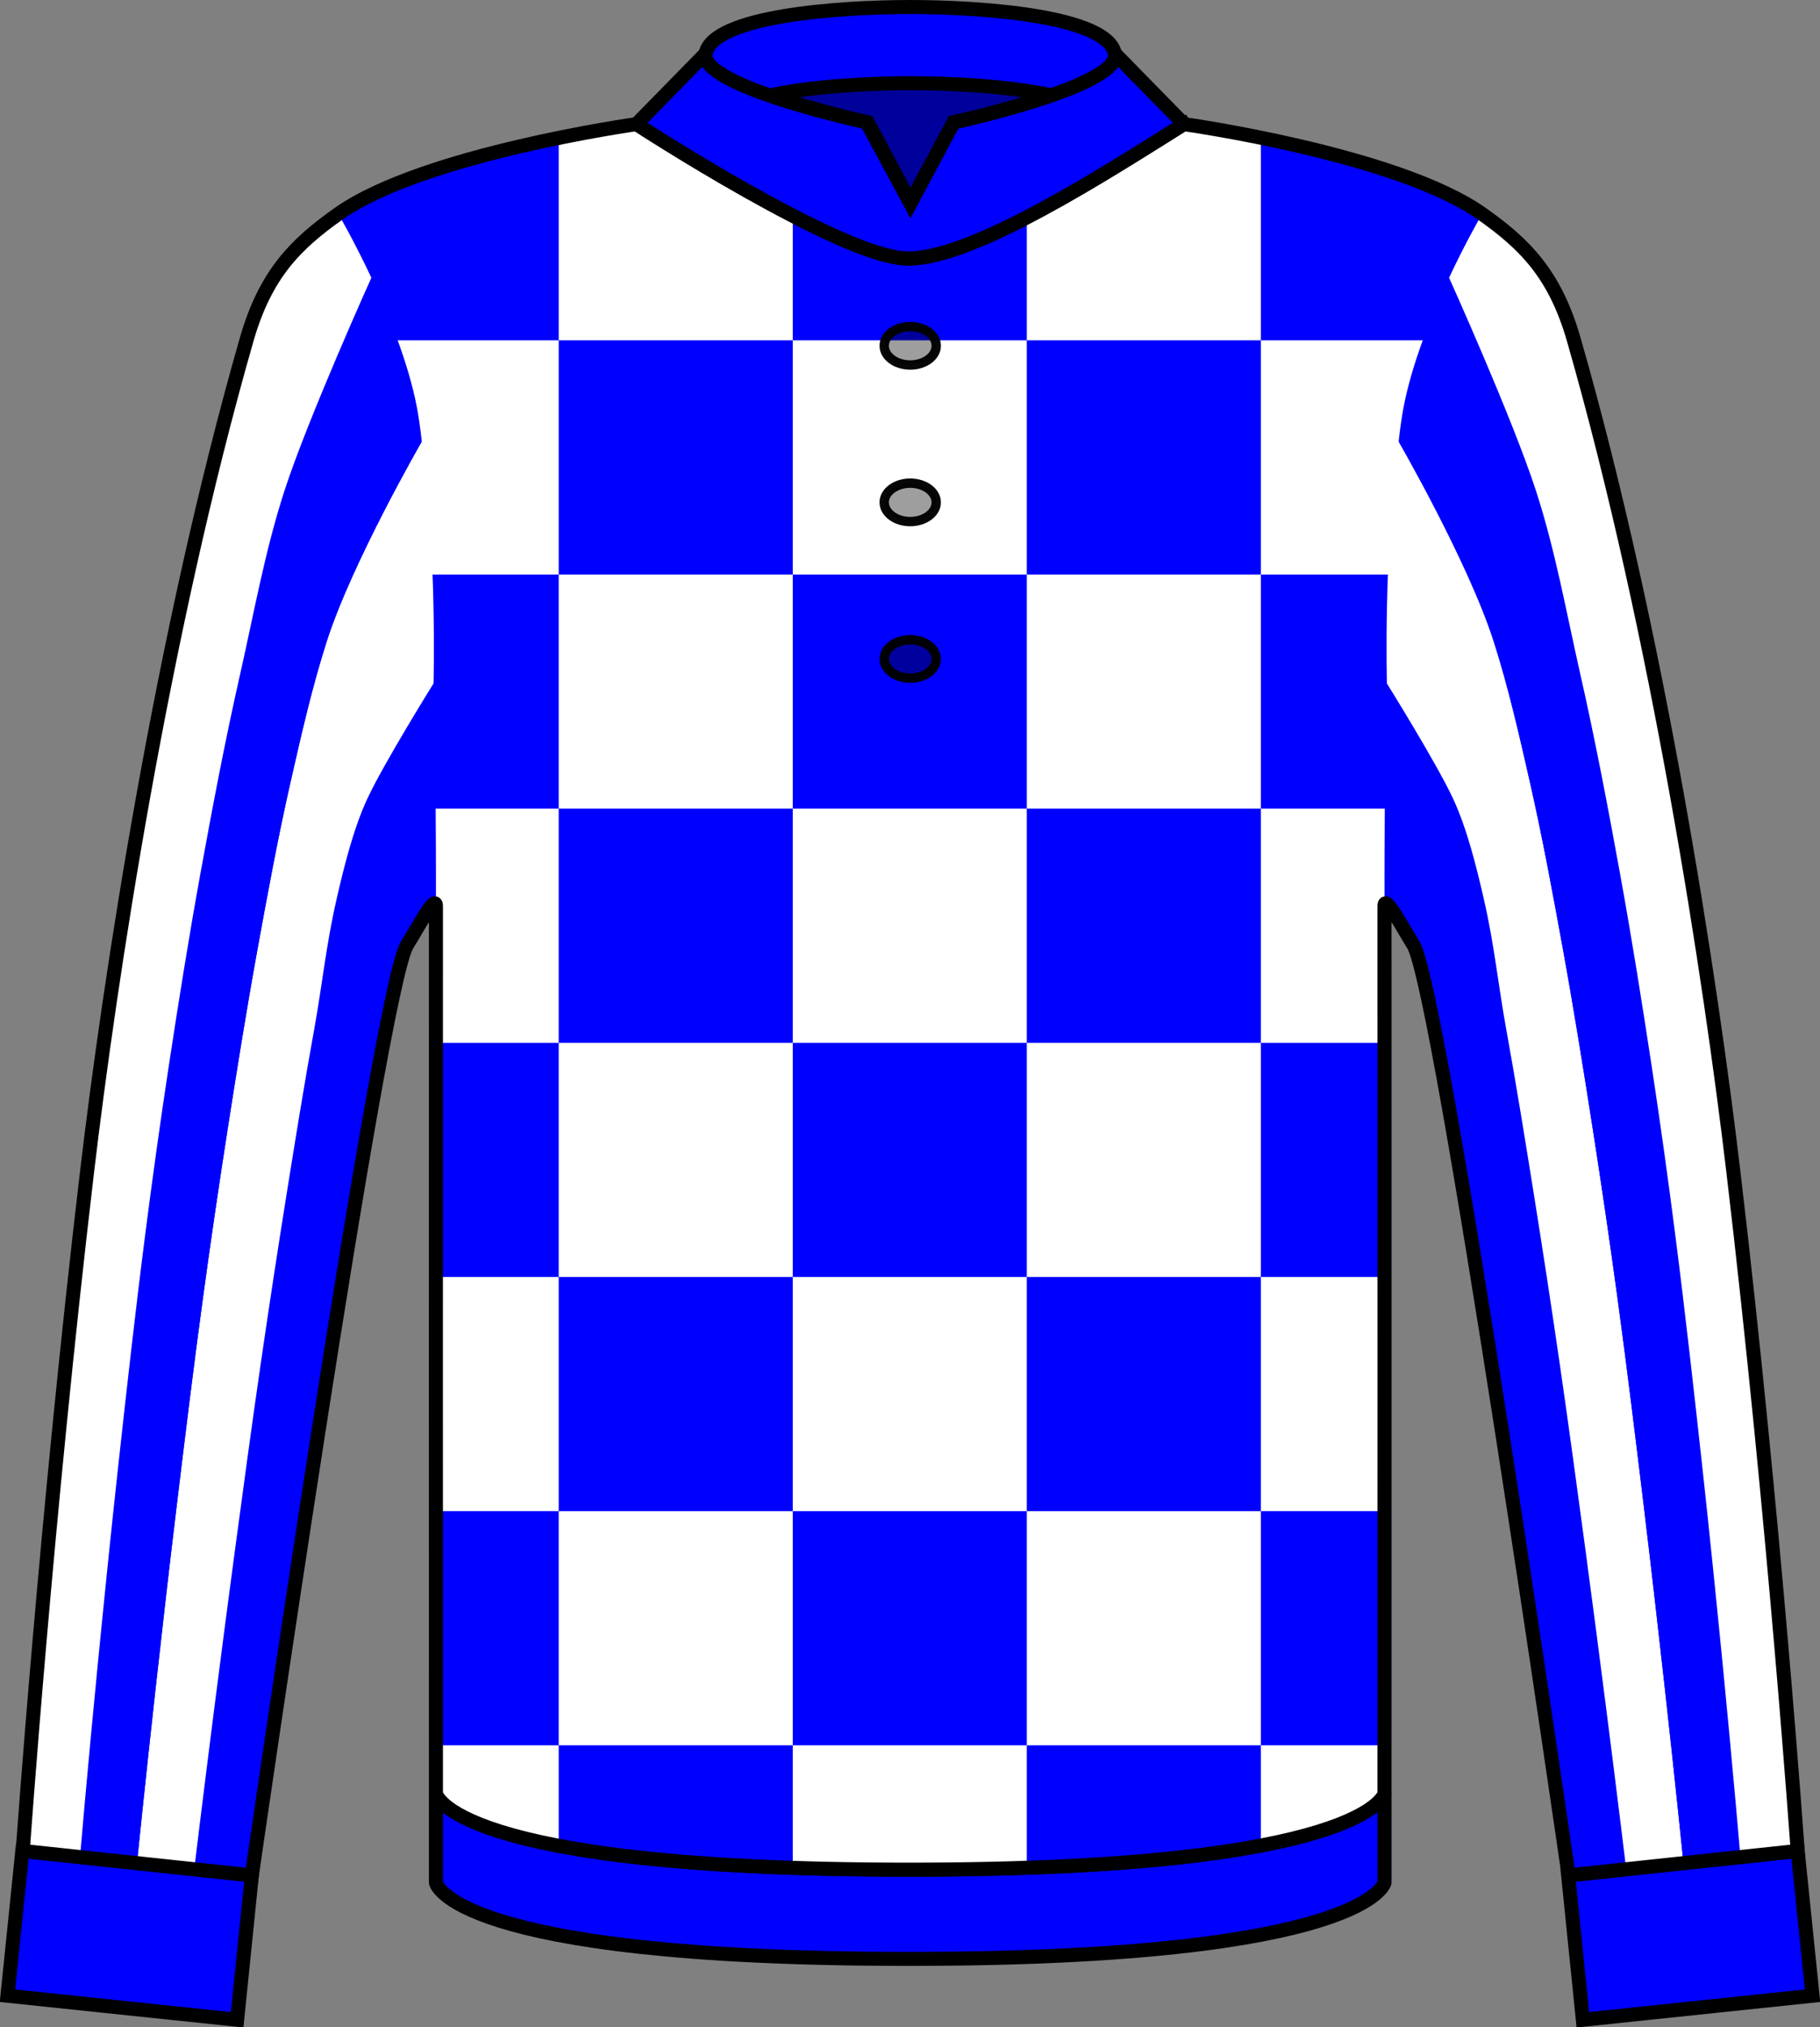 <?xml version="1.0" encoding="UTF-8" standalone="no"?>
<!-- Created with Inkscape (http://www.inkscape.org/) -->

<svg
   width="194.403mm"
   height="216.436mm"
   viewBox="0 0 194.403 216.436"
   version="1.1"
   id="svg4503"
   inkscape:version="1.2.1 (9c6d41e410, 2022-07-14)"
   sodipodi:docname="Owner_Grandprix.svg"
   xmlns:inkscape="http://www.inkscape.org/namespaces/inkscape"
   xmlns:sodipodi="http://sodipodi.sourceforge.net/DTD/sodipodi-0.dtd"
   xmlns="http://www.w3.org/2000/svg"
   xmlns:svg="http://www.w3.org/2000/svg"
   xmlns:rdf="http://www.w3.org/1999/02/22-rdf-syntax-ns#"
   xmlns:cc="http://creativecommons.org/ns#"
   xmlns:dc="http://purl.org/dc/elements/1.1/">
  <rect x="0" y="0" width="194.403" height="216.436" fill="#808080" stroke="none"/>
  <defs
     id="defs4497" />
  <sodipodi:namedview
     id="base"
     pagecolor="#ffffff"
     bordercolor="#666666"
     borderopacity="1.0"
     inkscape:pageopacity="0.0"
     inkscape:pageshadow="2"
     inkscape:zoom="1"
     inkscape:cx="468"
     inkscape:cy="399.5"
     inkscape:document-units="mm"
     inkscape:current-layer="layer2"
     showgrid="false"
     showguides="false"
     inkscape:window-width="1920"
     inkscape:window-height="1017"
     inkscape:window-x="-8"
     inkscape:window-y="-8"
     inkscape:window-maximized="1"
     inkscape:snap-global="true"
     inkscape:snap-bbox="true"
     inkscape:bbox-nodes="false"
     inkscape:bbox-paths="false"
     fit-margin-top="0"
     fit-margin-left="0"
     fit-margin-right="0"
     fit-margin-bottom="0"
     inkscape:showpageshadow="2"
     inkscape:pagecheckerboard="0"
     inkscape:deskcolor="#d1d1d1" />
  <g
     inkscape:groupmode="layer"
     id="layer2"
     inkscape:label="baselayer"
     style="display:inline"
     transform="translate(-9.695,-15.855)">
    <g
       id="g4640"
       style="display:inline;fill:#3eb370;fill-opacity:1"
       transform="translate(2e-6,-5.292)">
      <path
         sodipodi:nodetypes="ccccc"
         inkscape:connector-curvature="0"
         id="rect4598"
         d="m 12.079,218.761 24.516,2.608 -1.57,15.416 -24.533,-2.569 z"
         style="display:inline;opacity:1;fill:#0000ff;fill-opacity:1;stroke:#000000;stroke-width:1.5;stroke-linecap:round;stroke-linejoin:miter;stroke-miterlimit:4;stroke-dasharray:none;stroke-dashoffset:0;stroke-opacity:1" />
      <path
         sodipodi:nodetypes="ccccc"
         inkscape:connector-curvature="0"
         id="rect4598-5"
         d="m 201.713,218.761 -24.516,2.608 1.57,15.416 24.533,-2.569 z"
         style="display:inline;opacity:1;fill:#0000ff;fill-opacity:1;stroke:#000000;stroke-width:1.5;stroke-linecap:round;stroke-linejoin:miter;stroke-miterlimit:4;stroke-dasharray:none;stroke-dashoffset:0;stroke-opacity:1" />
    </g>
    <path
       style="display:inline;fill:#0000ff;fill-opacity:1;stroke:#000000;stroke-width:1.5;stroke-linecap:butt;stroke-linejoin:miter;stroke-miterlimit:4;stroke-dasharray:none;stroke-opacity:1"
       d="m 56.259,216.856 c 0,0 1.448,8.137 50.49,8.136 49.042,-0.001 50.832,-8.136 50.832,-8.136 v -9.526 c 0,0 -1.79,8.135 -50.832,8.136 -49.042,0.001 -50.49,-8.136 -50.49,-8.136 z"
       id="use4506-00"
       inkscape:connector-curvature="0"
       sodipodi:nodetypes="ccccccc" />
    <path
       inkscape:tile-y0="28.057156"
       inkscape:tile-x0="5.953285"
       sodipodi:nodetypes="cassccsscccssccssaczc"
       inkscape:connector-curvature="0"
       id="use4506-7-5"
       d="m 136.166,29.109 c 0,0 22.792,3.181 31.837,9.585 4.514,3.196 7.776,6.381 9.791,13.398 9.057,31.543 14.632,68.423 17.047,88.831 4.408,37.246 6.872,72.547 6.872,72.547 l -24.468,2.608 c 0,0 -13.679,-94.796 -16.593,-99.364 -1.037,-1.625 -3.074,-5.51 -3.072,-4.134 0.011,6.074 0,94.751 0,94.751 0,0 -1.79,8.135 -50.832,8.136 -49.042,10e-4 -50.49,-8.136 -50.49,-8.136 0,0 -0.011,-88.677 -2.6e-4,-94.751 0.002,-1.376 -2.035,2.509 -3.071,4.134 -2.913,4.567 -16.593,99.363 -16.593,99.363 l -24.468,-2.608 c 0,0 2.464,-35.3 6.872,-72.547 2.415,-20.407 7.991,-57.288 17.047,-88.831 2.014,-7.016 5.276,-10.201 9.791,-13.398 9.045,-6.404 31.837,-9.585 31.837,-9.585 0,0 22.019,14.354 29.017,14.354 6.998,0 21.041,-9.071 29.475,-14.354 z"
       style="display:inline;fill:#0000ff;fill-opacity:1;stroke:none;stroke-width:1.5;stroke-linecap:butt;stroke-linejoin:miter;stroke-miterlimit:4;stroke-dasharray:none;stroke-opacity:1"
       inkscape:label="body" />
    <g
       id="g4645"
       style="display:inline"
       inkscape:label="neck">
      <path
         inkscape:connector-curvature="0"
         id="path5007"
         d="m 85.065,21.568 -7.39,7.542 c 0,0 22.019,14.354 29.017,14.354 6.998,0 21.041,-9.071 29.475,-14.354 l -7.39,-7.542 c 0.696,3.493 -17.221,7.35 -17.221,7.35 l -4.634,8.602 -4.635,-8.602 c 0,0 -17.917,-3.857 -17.221,-7.35 z"
         style="display:inline;opacity:1;fill:#0000ff;fill-opacity:1;stroke:#000000;stroke-width:1.5;stroke-linecap:butt;stroke-linejoin:miter;stroke-miterlimit:4;stroke-dasharray:none;stroke-opacity:1" />
      <path
         sodipodi:nodetypes="ccssccc"
         inkscape:connector-curvature="0"
         d="m 106.92,37.52 -4.635,-8.602 c 0,0 -17.917,-3.857 -17.221,-7.35 0.795,-3.988 14.025,-4.963 21.855,-4.963 7.831,0 21.06,0.975 21.855,4.963 0.696,3.493 -17.221,7.35 -17.221,7.35 z"
         style="display:inline;fill:#0000ff;fill-opacity:1;stroke:#000000;stroke-width:1.5;stroke-linecap:butt;stroke-linejoin:miter;stroke-miterlimit:4;stroke-dasharray:none;stroke-opacity:1"
         id="path4817" />
      <path
         inkscape:connector-curvature="0"
         id="path4831"
         d="m 106.972,24.737 c -4.339,0 -10.353,0.307 -14.943,1.279 4.776,1.686 10.359,2.902 10.359,2.902 l 4.583,8.61 4.583,-8.61 c 0,0 5.583,-1.217 10.359,-2.902 -4.589,-0.972 -10.603,-1.279 -14.942,-1.279 z"
         style="display:inline;opacity:1;fill:#000000;fill-opacity:0.392;stroke:#000000;stroke-width:1.5;stroke-linecap:butt;stroke-linejoin:miter;stroke-miterlimit:4;stroke-dasharray:none;stroke-opacity:1"
         sodipodi:insensitive="true" />
    </g>
  </g>
  <g
     inkscape:groupmode="layer"
     id="layer1"
     inkscape:label="pattern"
     style="display:inline"
     transform="translate(0.392)">
    <g
       id="g5832"
       style="display:inline"
       inkscape:label="arm">
      <g
         transform="matrix(-1,0,0,1,-494.318,198.652)"
         style="display:inline"
         id="g4828"
         inkscape:label="stripe-l">
        <path
           style="display:inline;fill:#0000ff;fill-opacity:1;stroke:none;stroke-width:1.5;stroke-linecap:butt;stroke-linejoin:miter;stroke-miterlimit:4;stroke-dasharray:none;stroke-opacity:1"
           d="m -642.07,-125.678 c 0,0 -5.325,8.541 -7.077,12.318 -1.488,3.21 -2.494,7.284 -3.283,10.733 -1.134,4.957 -1.486,8.911 -2.393,13.914 -1.057,5.834 -2,11.687 -2.938,17.542 -0.958,5.985 -1.873,11.977 -2.746,17.975 -0.972,6.681 -1.875,13.372 -2.775,20.063 -0.776,5.768 -1.524,11.539 -2.263,17.312 -0.519,4.05 -1.024,8.101 -1.524,12.153 -0.189,1.528 -0.559,4.585 -0.559,4.586 l 6.151,0.656 c 0,0 13.68,-94.796 16.593,-99.363 1.037,-1.625 3.073,-5.51 3.071,-4.134 -0.057,-9.477 -0.069,-16.02 -0.243,-23.776 z"
           id="use4506-7-5-8-5-2-2-1-5-5-7"
           inkscape:connector-curvature="0"
           sodipodi:nodetypes="cccccsccccccccc" />
        <path
           style="display:inline;fill:#ffffff;fill-opacity:1;stroke:none;stroke-width:1.5;stroke-linecap:butt;stroke-linejoin:miter;stroke-miterlimit:4;stroke-dasharray:none;stroke-opacity:1"
           d="m -643.302,-151.588 c 0,0 -7.454,12.839 -10.175,21.354 -1.566,4.901 -2.707,9.932 -3.847,14.949 -1.361,5.988 -2.473,12.031 -3.571,18.073 -1.153,6.346 -2.172,12.717 -3.167,19.09 -0.935,5.992 -1.815,11.992 -2.633,18 -1.016,7.454 -1.925,14.923 -2.828,22.391 -0.776,6.42 -1.509,12.845 -2.228,19.272 -0.503,4.5 -0.995,9.13 -1.47,13.633 -0.179,1.696 -0.524,5.09 -0.524,5.09 l 6.117,0.652 c 0,0 0.37,-3.058 0.559,-4.586 0.501,-4.052 1.006,-8.103 1.524,-12.153 0.739,-5.773 1.487,-11.544 2.263,-17.312 0.9,-6.691 1.803,-13.382 2.775,-20.063 0.873,-5.998 1.788,-11.99 2.746,-17.975 0.937,-5.854 1.88,-11.708 2.938,-17.542 0.907,-5.003 1.259,-8.957 2.393,-13.914 0.789,-3.449 1.795,-7.523 3.283,-10.733 1.751,-3.777 7.077,-12.318 7.077,-12.318 0,0 0.39,-13.69 -1.232,-25.911 z"
           id="use4506-7-5-8-5-2-2-1-5-5-7-7"
           inkscape:connector-curvature="0"
           sodipodi:nodetypes="cscscsccccccccsscccccc" />
        <path
           style="display:inline;fill:#0000ff;fill-opacity:1;stroke:none;stroke-width:1.5;stroke-linecap:butt;stroke-linejoin:miter;stroke-miterlimit:4;stroke-dasharray:none;stroke-opacity:1"
           d="m -648.707,-169 c 0,0 -6.773,15.004 -9.29,22.762 -2.083,6.424 -3.247,13.026 -4.74,19.612 -1.591,7.018 -2.932,14.093 -4.22,21.173 -1.247,6.859 -2.346,13.746 -3.395,20.638 -0.913,5.998 -1.75,12.009 -2.522,18.027 -1.055,8.228 -1.974,16.474 -2.88,24.72 -0.777,7.072 -1.494,14.151 -2.192,21.232 -0.488,4.95 -0.945,9.903 -1.394,14.856 -0.169,1.864 -0.488,5.594 -0.488,5.594 l 6.083,0.649 c 0,0 0.345,-3.393 0.524,-5.09 0.475,-4.503 0.956,-9.005 1.459,-13.505 0.719,-6.427 1.451,-12.852 2.227,-19.272 0.903,-7.469 1.812,-14.937 2.828,-22.391 0.819,-6.009 1.698,-12.009 2.633,-18 0.995,-6.373 2.014,-12.744 3.167,-19.09 1.098,-6.042 2.21,-12.085 3.571,-18.073 1.14,-5.017 2.281,-10.048 3.847,-14.949 2.721,-8.515 10.252,-21.54 10.252,-21.54 -0.192,-1.516 -0.268,-1.873 -0.605,-3.491 -0.974,-4.685 -2.99,-9.87 -4.865,-13.863 z"
           id="use4506-7-5-8-5-2-2-1-5-5-7-0"
           inkscape:connector-curvature="0"
           sodipodi:nodetypes="cccscccscccccsccccccscc" />
        <path
           style="display:inline;fill:#ffffff;fill-opacity:1;stroke:none;stroke-width:1.5;stroke-linecap:butt;stroke-linejoin:miter;stroke-miterlimit:4;stroke-dasharray:none;stroke-opacity:1"
           d="m -652.234,-175.812 c -4.514,3.196 -7.776,6.382 -9.791,13.398 -9.057,31.543 -14.632,68.423 -17.048,88.831 -4.408,37.246 -6.872,72.546 -6.872,72.546 l 6.117,0.652 c 0.014,-0.164 0.324,-3.772 0.489,-5.593 0.449,-4.954 0.907,-9.906 1.394,-14.856 0.698,-7.081 1.414,-14.159 2.191,-21.232 0.906,-8.246 1.826,-16.492 2.881,-24.72 0.771,-6.018 1.609,-12.028 2.521,-18.027 1.049,-6.892 2.148,-13.779 3.395,-20.638 1.288,-7.08 2.629,-14.155 4.22,-21.173 1.493,-6.586 2.656,-13.189 4.74,-19.613 2.517,-7.759 9.289,-22.762 9.289,-22.762 -1.875,-3.994 -3.528,-6.811 -3.528,-6.811 z"
           id="use4506-7-5-8-5-2-2-1-5-5-7-6"
           inkscape:connector-curvature="0"
           sodipodi:nodetypes="cccccccccsssccc" />
      </g>
      <g
         transform="translate(542.529,198.652)"
         style="display:inline"
         id="g5247"
         inkscape:label="stripe-r">
        <path
           style="display:inline;fill:#0000ff;fill-opacity:1;stroke:none;stroke-width:1.5;stroke-linecap:butt;stroke-linejoin:miter;stroke-miterlimit:4;stroke-dasharray:none;stroke-opacity:1"
           d="m -496.616,-125.678 c 0,0 -5.325,8.541 -7.077,12.318 -1.488,3.21 -2.494,7.284 -3.283,10.733 -1.134,4.957 -1.486,8.911 -2.393,13.914 -1.057,5.834 -2,11.687 -2.938,17.542 -0.958,5.985 -1.873,11.977 -2.746,17.975 -0.972,6.681 -1.875,13.372 -2.775,20.063 -0.776,5.768 -1.524,11.539 -2.263,17.312 -0.519,4.05 -1.024,8.101 -1.524,12.153 -0.189,1.528 -0.559,4.585 -0.559,4.586 l 6.151,0.656 c 0,0 13.68,-94.796 16.593,-99.363 1.037,-1.625 3.073,-5.51 3.071,-4.134 -0.057,-9.477 -0.069,-16.02 -0.243,-23.776 z"
           id="path5239"
           inkscape:connector-curvature="0"
           sodipodi:nodetypes="cccccsccccccccc" />
        <path
           style="display:inline;fill:#ffffff;fill-opacity:1;stroke:none;stroke-width:1.5;stroke-linecap:butt;stroke-linejoin:miter;stroke-miterlimit:4;stroke-dasharray:none;stroke-opacity:1"
           d="m -497.847,-151.589 c 0,0 -7.454,12.839 -10.175,21.354 -1.566,4.901 -2.707,9.932 -3.847,14.949 -1.361,5.988 -2.473,12.031 -3.571,18.073 -1.153,6.346 -2.172,12.717 -3.167,19.09 -0.935,5.992 -1.815,11.992 -2.633,18 -1.016,7.454 -1.925,14.923 -2.828,22.391 -0.776,6.42 -1.509,12.845 -2.228,19.272 -0.503,4.5 -0.995,9.13 -1.47,13.633 -0.179,1.696 -0.524,5.09 -0.524,5.09 l 6.117,0.652 c 0,0 0.37,-3.058 0.559,-4.586 0.501,-4.052 1.006,-8.103 1.524,-12.153 0.739,-5.773 1.487,-11.544 2.263,-17.312 0.9,-6.691 1.803,-13.382 2.775,-20.063 0.873,-5.998 1.788,-11.99 2.746,-17.975 0.937,-5.854 1.88,-11.708 2.938,-17.542 0.907,-5.003 1.259,-8.957 2.393,-13.914 0.789,-3.449 1.795,-7.523 3.283,-10.733 1.751,-3.777 7.077,-12.318 7.077,-12.318 0,0 0.39,-13.69 -1.232,-25.911 z"
           id="path5241"
           inkscape:connector-curvature="0"
           sodipodi:nodetypes="cscscsccccccccsscccccc" />
        <path
           style="display:inline;fill:#0000ff;fill-opacity:1;stroke:none;stroke-width:1.5;stroke-linecap:butt;stroke-linejoin:miter;stroke-miterlimit:4;stroke-dasharray:none;stroke-opacity:1"
           d="m -503.252,-169.001 c 0,0 -6.773,15.004 -9.29,22.762 -2.083,6.424 -3.247,13.026 -4.74,19.612 -1.591,7.018 -2.932,14.093 -4.22,21.173 -1.247,6.859 -2.346,13.746 -3.395,20.638 -0.913,5.998 -1.75,12.009 -2.522,18.027 -1.055,8.228 -1.974,16.474 -2.88,24.72 -0.777,7.072 -1.494,14.151 -2.192,21.232 -0.488,4.95 -0.945,9.903 -1.394,14.856 -0.169,1.864 -0.488,5.594 -0.488,5.594 l 6.083,0.649 c 0,0 0.345,-3.393 0.524,-5.09 0.475,-4.503 0.956,-9.005 1.459,-13.505 0.719,-6.427 1.451,-12.852 2.227,-19.272 0.903,-7.469 1.812,-14.937 2.828,-22.391 0.819,-6.009 1.698,-12.009 2.633,-18 0.995,-6.373 2.014,-12.744 3.167,-19.09 1.098,-6.042 2.21,-12.085 3.571,-18.073 1.14,-5.017 2.281,-10.048 3.847,-14.949 2.721,-8.515 10.252,-21.54 10.252,-21.54 -0.192,-1.516 -0.268,-1.873 -0.605,-3.491 -0.974,-4.685 -2.99,-9.87 -4.865,-13.863 z"
           id="path5243"
           inkscape:connector-curvature="0"
           sodipodi:nodetypes="cccscccscccccsccccccscc" />
        <path
           style="display:inline;fill:#ffffff;fill-opacity:1;stroke:none;stroke-width:1.5;stroke-linecap:butt;stroke-linejoin:miter;stroke-miterlimit:4;stroke-dasharray:none;stroke-opacity:1"
           d="m -506.78,-175.812 c -4.514,3.196 -7.776,6.382 -9.791,13.398 -9.057,31.543 -14.632,68.423 -17.048,88.831 -4.408,37.246 -6.872,72.546 -6.872,72.546 l 6.117,0.652 c 0.014,-0.164 0.324,-3.772 0.489,-5.593 0.449,-4.954 0.907,-9.906 1.394,-14.856 0.698,-7.081 1.414,-14.159 2.191,-21.232 0.906,-8.246 1.826,-16.492 2.881,-24.72 0.771,-6.018 1.609,-12.028 2.521,-18.027 1.049,-6.892 2.148,-13.779 3.395,-20.638 1.288,-7.08 2.629,-14.155 4.22,-21.173 1.493,-6.586 2.656,-13.189 4.74,-19.613 2.517,-7.759 9.289,-22.762 9.289,-22.762 -1.875,-3.994 -3.528,-6.811 -3.528,-6.811 z"
           id="path5245"
           inkscape:connector-curvature="0"
           sodipodi:nodetypes="cccccccccsssccc" />
      </g>
    </g>
    <g
       inkscape:groupmode="layer"
       id="layer4"
       inkscape:label="vast"
       style="display:inline">
      <g
         inkscape:groupmode="layer"
         id="layer10"
         inkscape:label="square"
         style="display:inline;fill:#ffffff;fill-opacity:1">
        <path
           style="display:inline;opacity:1;fill:#ffffff;fill-opacity:1;stroke:none;stroke-width:1.5;stroke-linecap:butt;stroke-linejoin:miter;stroke-miterlimit:4;stroke-dasharray:none;stroke-opacity:1"
           d="m 134.285,186.336 v 10.694 c 12.461,-2.383 13.161,-5.554 13.161,-5.554 0,0 5.3e-4,-4.596 5.3e-4,-5.14 z"
           id="path5483"
           inkscape:connector-curvature="0" />
        <path
           style="display:inline;opacity:1;fill:#ffffff;fill-opacity:1;stroke:none;stroke-width:1.5;stroke-linecap:butt;stroke-linejoin:miter;stroke-miterlimit:4;stroke-dasharray:none;stroke-opacity:1"
           d="m 84.285,186.336 v 13.082 c 3.735,0.124 7.828,0.194 12.329,0.194 4.634,-1.1e-4 8.843,-0.074 12.671,-0.205 v -13.072 z"
           id="path5485"
           inkscape:connector-curvature="0" />
        <path
           style="display:inline;opacity:1;fill:#ffffff;fill-opacity:1;stroke:none;stroke-width:1.5;stroke-linecap:butt;stroke-linejoin:miter;stroke-miterlimit:4;stroke-dasharray:none;stroke-opacity:1"
           d="m 46.124,186.336 c 6.6e-5,0.544 5.29e-4,5.14 5.29e-4,5.14 0,0 0.58,3.211 13.161,5.598 v -10.738 z"
           id="path5487"
           inkscape:connector-curvature="0" />
        <path
           sodipodi:type="star"
           style="display:inline;opacity:1;fill:#ffffff;fill-opacity:1;stroke:none;stroke-width:2.636;stroke-linecap:round;stroke-linejoin:round;stroke-miterlimit:4;stroke-dasharray:none;stroke-dashoffset:0;stroke-opacity:1"
           id="path4825-30-6"
           sodipodi:sides="4"
           sodipodi:cx="121.78537"
           sodipodi:cy="173.83563"
           sodipodi:r1="17.67767"
           sodipodi:r2="12.499999"
           sodipodi:arg1="0.78539816"
           sodipodi:arg2="1.5707963"
           inkscape:flatsided="true"
           inkscape:rounded="0"
           inkscape:randomized="0"
           d="m 134.285,186.336 -25,0 0,-25 25,0 z" />
        <path
           sodipodi:type="star"
           style="display:inline;opacity:1;fill:#ffffff;fill-opacity:1;stroke:none;stroke-width:2.636;stroke-linecap:round;stroke-linejoin:round;stroke-miterlimit:4;stroke-dasharray:none;stroke-dashoffset:0;stroke-opacity:1"
           id="path4825-30-96"
           sodipodi:sides="4"
           sodipodi:cx="71.78537"
           sodipodi:cy="173.83563"
           sodipodi:r1="17.67767"
           sodipodi:r2="12.499999"
           sodipodi:arg1="0.78539816"
           sodipodi:arg2="1.5707963"
           inkscape:flatsided="true"
           inkscape:rounded="0"
           inkscape:randomized="0"
           d="m 84.285,186.336 -25,0 0,-25 25,0 z" />
        <path
           style="display:inline;opacity:1;fill:#ffffff;fill-opacity:1;stroke:none;stroke-width:1.5;stroke-linecap:butt;stroke-linejoin:miter;stroke-miterlimit:4;stroke-dasharray:none;stroke-opacity:1"
           d="m 134.285,136.336 v 25 h 13.164 c 0.001,-10.716 1.7e-4,-13.062 5.3e-4,-25 z"
           id="path5415"
           inkscape:connector-curvature="0"
           sodipodi:nodetypes="ccccc" />
        <path
           sodipodi:type="star"
           style="display:inline;opacity:1;fill:#ffffff;fill-opacity:1;stroke:none;stroke-width:2.636;stroke-linecap:round;stroke-linejoin:round;stroke-miterlimit:4;stroke-dasharray:none;stroke-dashoffset:0;stroke-opacity:1"
           id="path4825-30-42"
           sodipodi:sides="4"
           sodipodi:cx="96.78537"
           sodipodi:cy="148.83563"
           sodipodi:r1="17.67767"
           sodipodi:r2="12.499999"
           sodipodi:arg1="0.78539816"
           sodipodi:arg2="1.5707963"
           inkscape:flatsided="true"
           inkscape:rounded="0"
           inkscape:randomized="0"
           d="m 109.285,161.336 -25,0 0,-25 25,0 z" />
        <path
           style="display:inline;opacity:1;fill:#ffffff;fill-opacity:1;stroke:none;stroke-width:1.5;stroke-linecap:butt;stroke-linejoin:miter;stroke-miterlimit:4;stroke-dasharray:none;stroke-opacity:1"
           d="m 46.121,136.336 c 2.65e-4,11.938 -5.29e-4,14.284 5.29e-4,25 h 13.164 v -25 z"
           id="path5417"
           inkscape:connector-curvature="0"
           sodipodi:nodetypes="ccccc" />
        <path
           sodipodi:type="star"
           style="display:inline;opacity:1;fill:#ffffff;fill-opacity:1;stroke:none;stroke-width:2.636;stroke-linecap:round;stroke-linejoin:round;stroke-miterlimit:4;stroke-dasharray:none;stroke-dashoffset:0;stroke-opacity:1"
           id="path4825-30-772"
           sodipodi:sides="4"
           sodipodi:cx="121.78537"
           sodipodi:cy="123.83566"
           sodipodi:r1="17.67767"
           sodipodi:r2="12.499999"
           sodipodi:arg1="0.78539816"
           sodipodi:arg2="1.5707963"
           inkscape:flatsided="true"
           inkscape:rounded="0"
           inkscape:randomized="0"
           d="m 134.285,136.336 -25,0 0,-25 25,0 z" />
        <path
           sodipodi:type="star"
           style="display:inline;opacity:1;fill:#ffffff;fill-opacity:1;stroke:none;stroke-width:2.636;stroke-linecap:round;stroke-linejoin:round;stroke-miterlimit:4;stroke-dasharray:none;stroke-dashoffset:0;stroke-opacity:1"
           id="path4825-30-9"
           sodipodi:sides="4"
           sodipodi:cx="71.78537"
           sodipodi:cy="123.83566"
           sodipodi:r1="17.67767"
           sodipodi:r2="12.499999"
           sodipodi:arg1="0.78539816"
           sodipodi:arg2="1.5707963"
           inkscape:flatsided="true"
           inkscape:rounded="0"
           inkscape:randomized="0"
           d="m 84.285,136.336 -25,0 0,-25 25,0 z" />
        <path
           id="path5502"
           style="display:inline;opacity:1;fill:#ffffff;fill-opacity:1;stroke:none;stroke-width:1.5;stroke-linecap:butt;stroke-linejoin:miter;stroke-miterlimit:4;stroke-dasharray:none;stroke-opacity:1"
           d="M 134.285 86.336 L 134.285 111.336 L 147.447 111.336 C 147.446 107.412 147.448 97.619 147.447 96.725 C 147.446 96.601 147.463 96.521 147.494 96.477 C 147.493 96.052 147.48 92.145 147.525 86.336 L 134.285 86.336 z M 147.606 96.436 C 147.595 96.437 147.584 96.441 147.574 96.447 C 148.03 96.461 149.635 99.475 150.518 100.859 C 151.052 101.696 151.949 105.581 153.055 111.336 L 153.104 111.336 C 151.997 105.574 151.1 101.697 150.566 100.859 C 149.675 99.463 148.046 96.397 147.606 96.436 z " />
        <path
           sodipodi:type="star"
           style="display:inline;opacity:1;fill:#ffffff;fill-opacity:1;stroke:none;stroke-width:2.636;stroke-linecap:round;stroke-linejoin:round;stroke-miterlimit:4;stroke-dasharray:none;stroke-dashoffset:0;stroke-opacity:1"
           id="path4825-30-46"
           sodipodi:sides="4"
           sodipodi:cx="96.78537"
           sodipodi:cy="98.835663"
           sodipodi:r1="17.67767"
           sodipodi:r2="12.499999"
           sodipodi:arg1="0.78539816"
           sodipodi:arg2="1.5707963"
           inkscape:flatsided="true"
           inkscape:rounded="0"
           inkscape:randomized="0"
           d="m 109.285,111.336 -25,0 0,-25 25,0 z" />
        <path
           id="path5479"
           style="display:inline;opacity:1;fill:#ffffff;fill-opacity:1;stroke:none;stroke-width:1.5;stroke-linecap:butt;stroke-linejoin:miter;stroke-miterlimit:4;stroke-dasharray:none;stroke-opacity:1"
           d="M 46.142 86.336 C 46.189 92.475 46.172 96.725 46.172 96.725 C 46.172 96.485 46.11 96.405 46.003 96.446 C 46.078 96.448 46.124 96.527 46.124 96.725 C 46.122 97.619 46.124 107.412 46.123 111.336 L 59.285 111.336 L 59.285 86.336 L 46.142 86.336 z " />
        <path
           sodipodi:type="star"
           style="display:inline;opacity:1;fill:#ffffff;fill-opacity:1;stroke:none;stroke-width:2.636;stroke-linecap:round;stroke-linejoin:round;stroke-miterlimit:4;stroke-dasharray:none;stroke-dashoffset:0;stroke-opacity:1"
           id="path4825-30-79"
           sodipodi:sides="4"
           sodipodi:cx="121.78537"
           sodipodi:cy="73.835663"
           sodipodi:r1="17.67767"
           sodipodi:r2="12.499999"
           sodipodi:arg1="0.78539816"
           sodipodi:arg2="1.5707963"
           inkscape:flatsided="true"
           inkscape:rounded="0"
           inkscape:randomized="0"
           d="m 134.285,86.336 -25,0 0,-25 25,0 z" />
        <path
           sodipodi:type="star"
           style="display:inline;opacity:1;fill:#ffffff;fill-opacity:1;stroke:none;stroke-width:2.636;stroke-linecap:round;stroke-linejoin:round;stroke-miterlimit:4;stroke-dasharray:none;stroke-dashoffset:0;stroke-opacity:1"
           id="path4825-30-78"
           sodipodi:sides="4"
           sodipodi:cx="71.78537"
           sodipodi:cy="73.835663"
           sodipodi:r1="17.67767"
           sodipodi:r2="12.499999"
           sodipodi:arg1="0.78539816"
           sodipodi:arg2="1.5707963"
           inkscape:flatsided="true"
           inkscape:rounded="0"
           inkscape:randomized="0"
           d="m 84.285,86.336 -25,0 0,-25 25,0 z" />
        <path
           id="path4825-30-43"
           style="display:inline;opacity:1;fill:#ffffff;fill-opacity:1;stroke:none;stroke-width:2.636;stroke-linecap:round;stroke-linejoin:round;stroke-miterlimit:4;stroke-dasharray:none;stroke-dashoffset:0;stroke-opacity:1"
           d="M 134.286 36.336 L 134.286 61.336 L 148.064 61.336 C 148.365 53.904 148.824 47.199 149.523 43.515 C 149.968 41.17 150.712 38.709 151.58 36.336 L 134.286 36.336 z " />
        <path
           sodipodi:type="star"
           style="display:inline;opacity:1;fill:#ffffff;fill-opacity:1;stroke:none;stroke-width:2.636;stroke-linecap:round;stroke-linejoin:round;stroke-miterlimit:4;stroke-dasharray:none;stroke-dashoffset:0;stroke-opacity:1"
           id="path4825-30-4"
           sodipodi:sides="4"
           sodipodi:cx="96.78537"
           sodipodi:cy="48.835663"
           sodipodi:r1="17.67767"
           sodipodi:r2="12.499999"
           sodipodi:arg1="0.78539816"
           sodipodi:arg2="1.5707963"
           inkscape:flatsided="true"
           inkscape:rounded="0"
           inkscape:randomized="0"
           d="m 109.285,61.336 -25,0 0,-25 25,0 z" />
        <path
           id="path4825-30-7"
           style="display:inline;opacity:1;fill:#ffffff;fill-opacity:1;stroke:none;stroke-width:2.636;stroke-linecap:round;stroke-linejoin:round;stroke-miterlimit:4;stroke-dasharray:none;stroke-dashoffset:0;stroke-opacity:1"
           d="M 42.087 36.336 C 42.954 38.709 43.699 41.17 44.144 43.515 C 44.843 47.2 45.302 53.903 45.604 61.336 L 59.286 61.336 L 59.286 36.336 L 42.087 36.336 z " />
        <path
           style="display:inline;opacity:1;fill:#ffffff;fill-opacity:1;stroke:none;stroke-width:1.5;stroke-linecap:butt;stroke-linejoin:miter;stroke-miterlimit:4;stroke-dasharray:none;stroke-opacity:1"
           d="m 126.032,13.255 c -4.599,2.881 -10.863,6.88 -16.746,9.929 v 13.152 h 25 V 14.716 c -4.768,-0.971 -8.254,-1.461 -8.254,-1.461 z"
           id="path5431"
           inkscape:connector-curvature="0" />
        <path
           style="display:inline;opacity:1;fill:#ffffff;fill-opacity:1;stroke:none;stroke-width:1.5;stroke-linecap:butt;stroke-linejoin:miter;stroke-miterlimit:4;stroke-dasharray:none;stroke-opacity:1"
           d="m 67.54,13.255 c 0,0 -3.486,0.491 -8.254,1.461 V 36.336 H 84.285 V 23.059 C 76.13,18.855 67.54,13.255 67.54,13.255 Z"
           id="path5433"
           inkscape:connector-curvature="0" />
      </g>
    </g>
    <g
       id="g4557"
       transform="translate(-21.224,-34.376)"
       style="display:inline;opacity:1;fill:#000000;fill-opacity:0.392;stroke:#000000;stroke-width:1;stroke-miterlimit:4;stroke-dasharray:none"
       sodipodi:insensitive="true"
       inkscape:label="button">
      <ellipse
         ry="2.051"
         rx="2.778"
         cy="104.73"
         cx="118.057"
         id="path4531"
         style="opacity:0.97;fill:#000000;fill-opacity:0.392;stroke:#000000;stroke-width:1;stroke-linecap:round;stroke-linejoin:round;stroke-miterlimit:4;stroke-dasharray:none;stroke-dashoffset:0;stroke-opacity:1"
         inkscape:label="path4531-3" />
      <ellipse
         ry="2.051"
         rx="2.778"
         cy="88.011"
         cx="118.057"
         id="path4531-5"
         style="display:inline;opacity:0.97;fill:#000000;fill-opacity:0.392;stroke:#000000;stroke-width:1;stroke-linecap:round;stroke-linejoin:round;stroke-miterlimit:4;stroke-dasharray:none;stroke-dashoffset:0;stroke-opacity:1"
         inkscape:label="path4531-2" />
      <ellipse
         ry="2.051"
         rx="2.778"
         cy="71.293"
         cx="118.057"
         id="path4531-1"
         style="display:inline;opacity:0.97;fill:#000000;fill-opacity:0.392;stroke:#000000;stroke-width:1;stroke-linecap:round;stroke-linejoin:round;stroke-miterlimit:4;stroke-dasharray:none;stroke-dashoffset:0;stroke-opacity:1" />
    </g>
    <path
       inkscape:tile-y0="28.057156"
       inkscape:tile-x0="5.953285"
       sodipodi:nodetypes="cassccsscccssccssaczc"
       inkscape:connector-curvature="0"
       id="use4506-7"
       d="m 126.079,13.255 c 0,0 22.792,3.181 31.837,9.585 4.514,3.196 7.776,6.381 9.791,13.398 9.057,31.543 14.632,68.423 17.047,88.831 4.408,37.246 6.872,72.547 6.872,72.547 l -24.468,2.608 c 0,0 -13.679,-94.796 -16.593,-99.364 -1.037,-1.625 -3.074,-5.51 -3.072,-4.134 0.011,6.074 0,94.751 0,94.751 0,0 -1.79,8.135 -50.832,8.136 -49.042,10e-4 -50.49,-8.136 -50.49,-8.136 0,0 -0.011,-88.677 -2.6e-4,-94.751 0.002,-1.376 -2.035,2.509 -3.071,4.134 -2.913,4.567 -16.593,99.363 -16.593,99.363 l -24.468,-2.608 c 0,0 2.464,-35.3 6.872,-72.547 2.415,-20.407 7.991,-57.288 17.047,-88.831 2.014,-7.016 5.276,-10.201 9.791,-13.398 9.045,-6.404 31.837,-9.585 31.837,-9.585 0,0 22.019,14.354 29.017,14.354 6.998,0 21.041,-9.071 29.475,-14.354 z"
       style="display:inline;fill:none;stroke:#000000;stroke-width:1.5;stroke-linecap:butt;stroke-linejoin:miter;stroke-miterlimit:4;stroke-dasharray:none;stroke-opacity:1"
       inkscape:label="outline"
       sodipodi:insensitive="true" />
  </g>
</svg>
